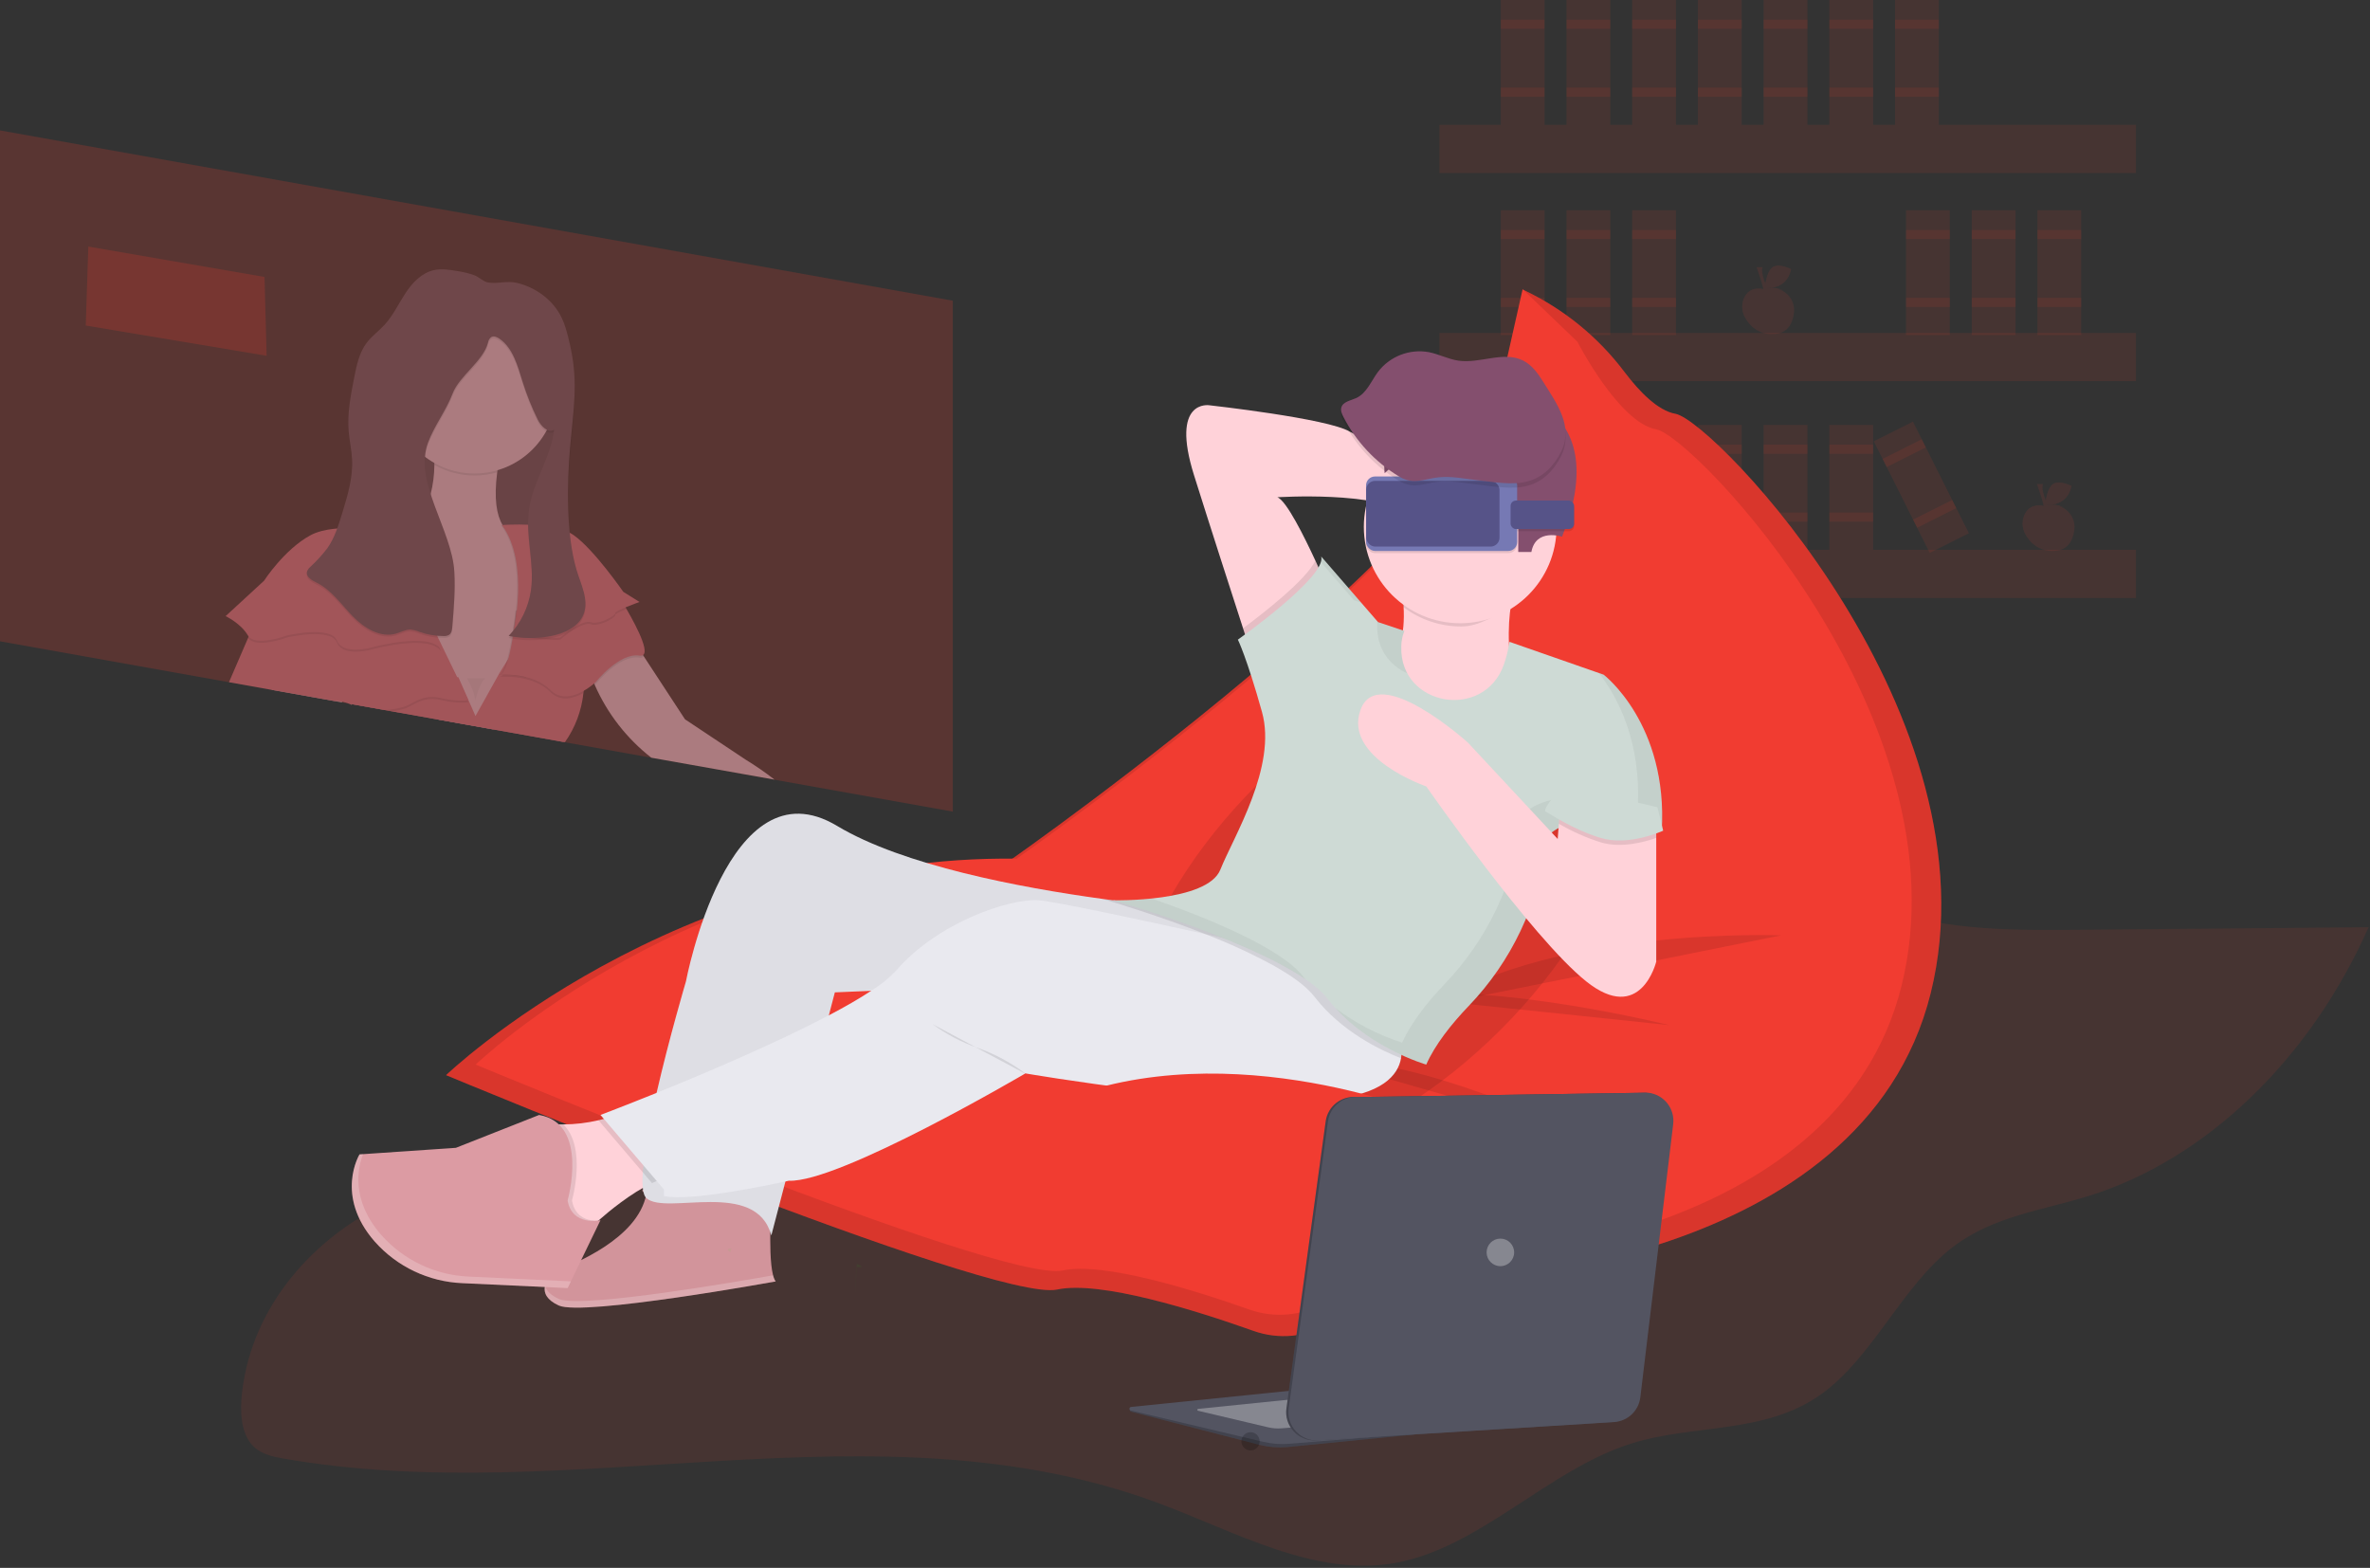<?xml version="1.0" encoding="UTF-8"?>
<svg width="260px" height="172px" viewBox="0 0 260 172" version="1.1" xmlns="http://www.w3.org/2000/svg" xmlns:xlink="http://www.w3.org/1999/xlink">
    <rect x="0" y="0" width="260" height="172" fill="#333333" stroke="none"/>
    <!-- Generator: Sketch 63.1 (92452) - https://sketch.com -->
    <title>ic-graphics-hire-vr-ar-developers</title>
    <desc>Created with Sketch.</desc>
    <g id="Page-1" stroke="none" stroke-width="1" fill="none" fill-rule="evenodd">
        <g id="Mobile-App-Developers" transform="translate(-1220, -161)" fill-rule="nonzero">
            <g id="3" transform="translate(1205, 161)">
                <g id="ic-graphics-hire-vr-ar-developers" transform="translate(15, 0)">
                    <rect id="Rectangle" fill="#F13C31" opacity="0.1" x="157.913" y="13.697" width="76.414" height="5.287"></rect>
                    <rect id="Rectangle" fill="#F13C31" opacity="0.1" x="157.913" y="36.525" width="76.414" height="5.287"></rect>
                    <rect id="Rectangle" fill="#F13C31" opacity="0.1" x="157.913" y="60.314" width="76.414" height="5.287"></rect>
                    <rect id="Rectangle" fill="#F13C31" opacity="0.1" x="164.641" y="0" width="4.806" height="13.697"></rect>
                    <rect id="Rectangle" fill="#F13C31" opacity="0.1" x="164.641" y="2.163" width="4.806" height="1"></rect>
                    <rect id="Rectangle" fill="#F13C31" opacity="0.1" x="164.641" y="9.612" width="4.806" height="1"></rect>
                    <rect id="Rectangle" fill="#F13C31" opacity="0.1" x="171.85" y="0" width="4.806" height="13.697"></rect>
                    <rect id="Rectangle" fill="#F13C31" opacity="0.1" x="171.85" y="2.163" width="4.806" height="1"></rect>
                    <rect id="Rectangle" fill="#F13C31" opacity="0.1" x="171.85" y="9.612" width="4.806" height="1"></rect>
                    <rect id="Rectangle" fill="#F13C31" opacity="0.1" x="179.059" y="0" width="4.806" height="13.697"></rect>
                    <rect id="Rectangle" fill="#F13C31" opacity="0.1" x="179.059" y="2.163" width="4.806" height="1"></rect>
                    <rect id="Rectangle" fill="#F13C31" opacity="0.1" x="179.059" y="9.612" width="4.806" height="1"></rect>
                    <rect id="Rectangle" fill="#F13C31" opacity="0.1" x="186.268" y="0" width="4.806" height="13.697"></rect>
                    <rect id="Rectangle" fill="#F13C31" opacity="0.1" x="186.268" y="2.163" width="4.806" height="1"></rect>
                    <rect id="Rectangle" fill="#F13C31" opacity="0.1" x="186.268" y="9.612" width="4.806" height="1"></rect>
                    <rect id="Rectangle" fill="#F13C31" opacity="0.1" x="193.477" y="0" width="4.806" height="13.697"></rect>
                    <rect id="Rectangle" fill="#F13C31" opacity="0.1" x="193.477" y="2.163" width="4.806" height="1"></rect>
                    <rect id="Rectangle" fill="#F13C31" opacity="0.1" x="193.477" y="9.612" width="4.806" height="1"></rect>
                    <rect id="Rectangle" fill="#F13C31" opacity="0.1" x="200.685" y="0" width="4.806" height="13.697"></rect>
                    <rect id="Rectangle" fill="#F13C31" opacity="0.1" x="200.685" y="2.163" width="4.806" height="1"></rect>
                    <rect id="Rectangle" fill="#F13C31" opacity="0.1" x="200.685" y="9.612" width="4.806" height="1"></rect>
                    <rect id="Rectangle" fill="#F13C31" opacity="0.1" x="207.894" y="0" width="4.806" height="13.697"></rect>
                    <rect id="Rectangle" fill="#F13C31" opacity="0.1" x="207.894" y="2.163" width="4.806" height="1"></rect>
                    <rect id="Rectangle" fill="#F13C31" opacity="0.1" x="207.894" y="9.612" width="4.806" height="1"></rect>
                    <rect id="Rectangle" fill="#F13C31" opacity="0.1" transform="translate(210.78, 53.454) rotate(-26.63) translate(-210.78, -53.454) " x="208.377" y="46.606" width="4.806" height="13.697"></rect>
                    <rect id="Rectangle" fill="#F13C31" opacity="0.1" transform="translate(208.893, 49.696) rotate(-26.63) translate(-208.893, -49.696) " x="206.49" y="49.215" width="4.806" height="1"></rect>
                    <rect id="Rectangle" fill="#F13C31" opacity="0.1" transform="translate(212.233, 56.357) rotate(-26.63) translate(-212.233, -56.357) " x="209.83" y="55.876" width="4.806" height="1"></rect>
                    <rect id="Rectangle" fill="#F13C31" opacity="0.1" x="164.641" y="23.068" width="4.806" height="13.697"></rect>
                    <rect id="Rectangle" fill="#F13C31" opacity="0.1" x="164.641" y="25.231" width="4.806" height="1"></rect>
                    <rect id="Rectangle" fill="#F13C31" opacity="0.1" x="164.641" y="32.68" width="4.806" height="1"></rect>
                    <rect id="Rectangle" fill="#F13C31" opacity="0.1" x="171.85" y="23.068" width="4.806" height="13.697"></rect>
                    <rect id="Rectangle" fill="#F13C31" opacity="0.1" x="171.85" y="25.231" width="4.806" height="1"></rect>
                    <rect id="Rectangle" fill="#F13C31" opacity="0.1" x="171.85" y="32.68" width="4.806" height="1"></rect>
                    <rect id="Rectangle" fill="#F13C31" opacity="0.1" x="179.059" y="23.068" width="4.806" height="13.697"></rect>
                    <rect id="Rectangle" fill="#F13C31" opacity="0.1" x="179.059" y="25.231" width="4.806" height="1"></rect>
                    <rect id="Rectangle" fill="#F13C31" opacity="0.1" x="179.059" y="32.68" width="4.806" height="1"></rect>
                    <rect id="Rectangle" fill="#F13C31" opacity="0.1" x="209.096" y="23.068" width="4.806" height="13.697"></rect>
                    <rect id="Rectangle" fill="#F13C31" opacity="0.1" x="209.096" y="25.231" width="4.806" height="1"></rect>
                    <rect id="Rectangle" fill="#F13C31" opacity="0.1" x="209.096" y="32.68" width="4.806" height="1"></rect>
                    <rect id="Rectangle" fill="#F13C31" opacity="0.1" x="216.305" y="23.068" width="4.806" height="13.697"></rect>
                    <rect id="Rectangle" fill="#F13C31" opacity="0.1" x="216.305" y="25.231" width="4.806" height="1"></rect>
                    <rect id="Rectangle" fill="#F13C31" opacity="0.1" x="216.305" y="32.68" width="4.806" height="1"></rect>
                    <rect id="Rectangle" fill="#F13C31" opacity="0.1" x="223.513" y="23.068" width="4.806" height="13.697"></rect>
                    <rect id="Rectangle" fill="#F13C31" opacity="0.1" x="223.513" y="25.231" width="4.806" height="1"></rect>
                    <rect id="Rectangle" fill="#F13C31" opacity="0.1" x="223.513" y="32.68" width="4.806" height="1"></rect>
                    <rect id="Rectangle" fill="#F13C31" opacity="0.1" x="164.641" y="46.617" width="4.806" height="13.697"></rect>
                    <rect id="Rectangle" fill="#F13C31" opacity="0.1" x="164.641" y="48.78" width="4.806" height="1"></rect>
                    <rect id="Rectangle" fill="#F13C31" opacity="0.1" x="164.641" y="56.229" width="4.806" height="1"></rect>
                    <rect id="Rectangle" fill="#F13C31" opacity="0.1" x="171.85" y="46.617" width="4.806" height="13.697"></rect>
                    <rect id="Rectangle" fill="#F13C31" opacity="0.1" x="171.85" y="48.78" width="4.806" height="1"></rect>
                    <rect id="Rectangle" fill="#F13C31" opacity="0.1" x="171.85" y="56.229" width="4.806" height="1"></rect>
                    <rect id="Rectangle" fill="#F13C31" opacity="0.1" x="179.059" y="46.617" width="4.806" height="13.697"></rect>
                    <rect id="Rectangle" fill="#F13C31" opacity="0.1" x="179.059" y="48.78" width="4.806" height="1"></rect>
                    <rect id="Rectangle" fill="#F13C31" opacity="0.1" x="179.059" y="56.229" width="4.806" height="1"></rect>
                    <rect id="Rectangle" fill="#F13C31" opacity="0.1" x="186.268" y="46.617" width="4.806" height="13.697"></rect>
                    <rect id="Rectangle" fill="#F13C31" opacity="0.1" x="186.268" y="48.78" width="4.806" height="1"></rect>
                    <rect id="Rectangle" fill="#F13C31" opacity="0.1" x="186.268" y="56.229" width="4.806" height="1"></rect>
                    <rect id="Rectangle" fill="#F13C31" opacity="0.1" x="193.477" y="46.617" width="4.806" height="13.697"></rect>
                    <rect id="Rectangle" fill="#F13C31" opacity="0.1" x="193.477" y="48.78" width="4.806" height="1"></rect>
                    <rect id="Rectangle" fill="#F13C31" opacity="0.1" x="193.477" y="56.229" width="4.806" height="1"></rect>
                    <rect id="Rectangle" fill="#F13C31" opacity="0.1" x="200.685" y="46.617" width="4.806" height="13.697"></rect>
                    <rect id="Rectangle" fill="#F13C31" opacity="0.1" x="200.685" y="48.78" width="4.806" height="1"></rect>
                    <rect id="Rectangle" fill="#F13C31" opacity="0.1" x="200.685" y="56.229" width="4.806" height="1"></rect>
                    <g id="Group" opacity="0.1" transform="translate(191.035, 29.076)" fill="#F13C31">
                        <path d="M2.535,2.711 C2.535,2.711 1.079,2.216 0.372,3.501 C-0.003,4.208 0.009,5.058 0.404,5.755 C0.865,6.587 1.814,7.677 3.612,7.572 C5.138,7.49 5.645,6.327 5.774,5.243 C5.875,4.419 5.544,3.601 4.898,3.08 C4.251,2.559 3.382,2.408 2.598,2.682 L2.535,2.711 Z" id="Path"></path>
                        <path d="M0.716,5.861 C0.321,5.164 0.309,4.314 0.685,3.607 C1.387,2.324 2.848,2.816 2.848,2.816 L2.922,2.79 C3.478,2.589 4.089,2.602 4.635,2.828 C4.025,2.465 3.283,2.394 2.614,2.636 L2.54,2.662 C2.54,2.662 1.084,2.167 0.377,3.453 C0.002,4.16 0.014,5.01 0.409,5.707 C0.77,6.395 1.35,6.944 2.057,7.267 C1.49,6.93 1.026,6.443 0.716,5.861 L0.716,5.861 Z" id="Path"></path>
                        <path d="M1.783,3.326 C1.783,3.326 2.324,3.751 3.636,3.326" id="Path" opacity="0.2"></path>
                        <path d="M1.668,0.24 C1.668,0.24 2.593,2.749 2.516,3.405 L3.249,3.328 C3.249,3.328 2.014,1.129 2.324,0.24 L1.668,0.24 Z" id="Path"></path>
                        <path d="M1.668,0.24 C1.668,0.24 2.593,2.749 2.516,3.405 L3.249,3.328 C3.249,3.328 2.014,1.129 2.324,0.24 L1.668,0.24 Z" id="Path" opacity="0.2"></path>
                        <path d="M5.45,0.449 C5.45,0.449 3.991,-0.296 3.34,0.32 C2.689,0.935 2.588,2.509 2.588,2.509 C2.588,2.509 4.969,2.835 5.45,0.449 Z" id="Path"></path>
                        <path d="M5.45,0.449 C5.45,0.449 3.991,-0.296 3.34,0.32 C2.689,0.935 2.588,2.509 2.588,2.509 C2.588,2.509 4.969,2.835 5.45,0.449 Z" id="Path"></path>
                        <path d="M2.586,2.509 C2.586,2.509 2.968,0.682 5.448,0.447" id="Path"></path>
                    </g>
                    <g id="Group" opacity="0.1" transform="translate(221.793, 52.865)" fill="#F13C31">
                        <path d="M2.535,2.711 C2.535,2.711 1.079,2.216 0.372,3.501 C-0.003,4.208 0.009,5.058 0.404,5.755 C0.865,6.587 1.814,7.677 3.612,7.572 C5.138,7.49 5.645,6.327 5.774,5.243 C5.875,4.419 5.544,3.601 4.898,3.08 C4.251,2.559 3.382,2.408 2.598,2.682 L2.535,2.711 Z" id="Path"></path>
                        <path d="M0.716,5.861 C0.321,5.164 0.309,4.314 0.685,3.607 C1.387,2.324 2.848,2.816 2.848,2.816 L2.922,2.79 C3.478,2.589 4.089,2.602 4.635,2.828 C4.025,2.465 3.283,2.394 2.614,2.636 L2.54,2.662 C2.54,2.662 1.084,2.167 0.377,3.453 C0.002,4.16 0.014,5.01 0.409,5.707 C0.77,6.395 1.35,6.944 2.057,7.267 C1.49,6.93 1.026,6.443 0.716,5.861 Z" id="Path"></path>
                        <path d="M1.783,3.326 C1.783,3.326 2.324,3.751 3.636,3.326" id="Path" opacity="0.2"></path>
                        <path d="M1.668,0.24 C1.668,0.24 2.593,2.749 2.516,3.405 L3.249,3.328 C3.249,3.328 2.014,1.129 2.324,0.24 L1.668,0.24 Z" id="Path"></path>
                        <path d="M1.668,0.24 C1.668,0.24 2.593,2.749 2.516,3.405 L3.249,3.328 C3.249,3.328 2.014,1.129 2.324,0.24 L1.668,0.24 Z" id="Path" opacity="0.2"></path>
                        <path d="M5.45,0.449 C5.45,0.449 3.991,-0.296 3.34,0.32 C2.689,0.935 2.588,2.509 2.588,2.509 C2.588,2.509 4.969,2.835 5.45,0.449 Z" id="Path"></path>
                        <path d="M5.45,0.449 C5.45,0.449 3.991,-0.296 3.34,0.32 C2.689,0.935 2.588,2.509 2.588,2.509 C2.588,2.509 4.969,2.835 5.45,0.449 Z" id="Path"></path>
                        <path d="M2.586,2.509 C2.586,2.509 2.968,0.682 5.448,0.447" id="Path"></path>
                    </g>
                    <path d="M187.152,88.181 C193.037,91.594 198.463,96.282 204.597,98.908 C212.063,102.106 220.125,102.07 228.014,102.001 L259.846,101.72 C253.399,116.248 242.009,127.191 229.148,131.199 C224.102,132.775 218.712,133.395 214.262,136.781 C208.716,141.001 205.429,148.935 199.791,152.955 C193.577,157.382 185.854,156.187 178.929,158.372 C169.901,161.217 162.349,169.767 153.14,171.449 C144.235,173.075 135.553,168.027 126.922,164.838 C96.092,153.453 62.784,165.614 30.962,159.984 C29.739,159.768 28.437,159.475 27.552,158.396 C26.416,157.012 26.322,154.765 26.548,152.797 C27.682,142.926 34.759,135.671 42.179,132.093 C57.988,124.473 75.748,129.26 92.543,126.516 C104.077,124.629 115.049,119.196 125.872,113.809 C137.204,108.167 148.714,102.633 159.453,95.333 C170.374,87.91 173.909,80.499 187.152,88.181 Z" id="Path" fill="#F13C31" opacity="0.1"></path>
                    <path d="M84.618,132.167 C84.618,132.167 84.137,139.376 85.098,140.578 C85.098,140.578 63.952,144.423 61.309,143.221 C58.666,142.02 59.867,140.097 61.309,139.376 C62.751,138.655 69.96,136.012 70.921,130.966 C70.921,130.966 67.797,129.524 77.889,131.447 C87.982,133.369 84.618,132.167 84.618,132.167 Z" id="Path" fill="#DC9BA3"></path>
                    <path d="M84.618,132.167 C84.618,132.167 84.137,139.376 85.098,140.578 C85.098,140.578 63.952,144.423 61.309,143.221 C58.666,142.02 59.867,140.097 61.309,139.376 C62.751,138.655 69.96,136.012 70.921,130.966 C70.921,130.966 67.797,129.524 77.889,131.447 C87.982,133.369 84.618,132.167 84.618,132.167 Z" id="Path" fill="#000000" opacity="0.05"></path>
                    <path d="M167.085,31.782 L167.176,31.825 C171.538,33.882 175.332,36.973 178.23,40.829 C179.869,42.991 181.882,45.053 183.797,45.394 C188.041,46.142 219.313,78.67 211.809,108.948 C204.304,139.225 160.52,140.465 160.52,140.465 C160.52,140.465 151.206,142.044 145.862,145.201 C143.336,146.695 140.276,146.989 137.512,146.004 C131.149,143.74 120.691,140.458 115.976,141.467 C108.972,142.969 48.934,117.949 48.934,117.949 C48.934,117.949 73.953,93.92 110.731,94.431 C110.731,94.431 168.774,53.901 166.772,37.138 L167.085,31.782 Z" id="Path" fill="#F13C31"></path>
                    <path d="M167.085,31.782 L167.176,31.825 C171.538,33.882 175.332,36.973 178.23,40.829 C179.869,42.991 181.882,45.053 183.797,45.394 C188.041,46.142 219.313,78.67 211.809,108.948 C204.304,139.225 160.52,140.465 160.52,140.465 C160.52,140.465 151.206,142.044 145.862,145.201 C143.336,146.695 140.276,146.989 137.512,146.004 C131.149,143.74 120.691,140.458 115.976,141.467 C108.972,142.969 48.934,117.949 48.934,117.949 C48.934,117.949 73.953,93.92 110.731,94.431 C110.731,94.431 168.774,53.901 166.772,37.138 L167.085,31.782 Z" id="Path" fill="#000000" opacity="0.1"></path>
                    <path d="M167.039,31.724 L173.047,37.491 C173.047,37.491 177.612,46.382 181.697,47.103 C185.782,47.824 215.819,79.062 208.61,108.138 C201.401,137.214 159.35,138.415 159.35,138.415 C159.35,138.415 150.598,139.898 145.449,142.865 C142.922,144.345 139.873,144.643 137.108,143.68 C130.983,141.517 121.061,138.415 116.579,139.376 C109.851,140.818 52.18,116.789 52.18,116.789 C52.18,116.789 76.21,93.72 111.533,94.201 C111.533,94.201 167.282,55.273 165.36,39.173 L167.039,31.724 Z" id="Path" fill="#F13C31"></path>
                    <ellipse id="Oval" fill="#000000" opacity="0.1" transform="translate(151.233, 99.561) rotate(-45) translate(-151.233, -99.561) " cx="151.233" cy="99.561" rx="34.497" ry="18.95"></ellipse>
                    <path d="M167.039,62.241 C167.039,62.241 164.396,66.567 166.078,74.977 C167.76,83.387 161.753,83.387 161.753,83.387 L149.738,83.387 L145.653,72.814 L151.42,73.295 C151.42,73.295 155.265,72.334 153.583,63.443 L167.039,62.241 Z" id="Path" fill="#FFD2D9"></path>
                    <path d="M130.995,52.149 C132.833,58 135.138,65.125 136.368,68.926 L137.243,71.613 L145.172,63.443 C145.172,63.443 144.824,62.633 144.302,61.499 C143.139,58.985 141.121,54.881 140.126,54.552 C140.126,54.552 151.18,53.831 154.544,56.474 C157.908,59.118 156.947,49.265 156.947,49.265 C156.947,49.265 150.459,48.785 148.056,47.343 C145.653,45.901 132.677,44.46 132.677,44.46 C132.677,44.46 128.352,43.739 130.995,52.149 Z" id="Path" fill="#FFD2D9"></path>
                    <path d="M174.488,124.718 C174.488,124.718 154.063,115.347 146.854,116.789" id="Path" fill="#000000" opacity="0.1"></path>
                    <path d="M195.394,102.611 C195.394,102.611 170.644,101.65 157.187,110.301" id="Path" fill="#000000" opacity="0.1"></path>
                    <path d="M183.139,112.463 C183.139,112.463 163.675,107.657 153.342,109.339" id="Path" fill="#000000" opacity="0.1"></path>
                    <path d="M58.906,122.796 L60.588,135.051 L64.913,134.57 C64.913,134.57 65.175,134.33 65.62,133.926 C66.785,132.9 69.21,130.889 71.531,129.793 C72.316,129.393 73.168,129.138 74.045,129.044 L69.239,121.835 C68.069,122.273 66.871,122.628 65.651,122.897 C64.384,123.194 63.088,123.347 61.787,123.353 C60.798,123.372 59.817,123.182 58.906,122.796 Z" id="Path" fill="#FFD2D9"></path>
                    <path d="M70.921,131.447 C73.084,133.369 82.936,129.284 84.618,135.532 L86.165,129.613 L90.93,111.377 L91.586,108.866 L95.556,108.695 L141.111,106.751 L143.692,106.641 L145.052,106.583 L143.248,105.689 L131.233,99.735 C131.233,99.735 126.907,99.432 120.936,98.613 L120.936,98.613 C111.887,97.373 99.069,94.948 91.831,90.606 C79.817,83.397 75.251,107.667 75.251,107.667 C75.251,107.667 73.425,113.826 72.031,119.893 C71.368,122.777 70.803,125.66 70.589,127.837 C70.39,129.683 70.452,131.031 70.921,131.447 Z" id="Path" fill="#E9E9EF"></path>
                    <path d="M70.921,131.447 C73.084,133.369 82.936,129.284 84.618,135.532 L86.165,129.613 L90.93,111.377 L91.586,108.866 L95.671,108.626 L139.684,105.92 L142.402,105.752 L143.238,105.701 L144.322,105.634 L131.226,99.747 C131.226,99.747 126.9,99.444 120.929,98.625 L120.929,98.625 C111.879,97.385 99.062,94.96 91.824,90.618 C79.809,83.409 75.244,107.679 75.244,107.679 C75.244,107.679 73.418,113.838 72.024,119.905 C71.361,122.789 70.796,125.672 70.582,127.849 C70.39,129.683 70.452,131.031 70.921,131.447 Z" id="Path" fill="#000000" opacity="0.05"></path>
                    <path d="M65.651,122.897 L69.849,127.828 L71.531,129.793 C72.316,129.393 73.168,129.138 74.045,129.044 L69.239,121.835 C68.069,122.273 66.871,122.628 65.651,122.897 L65.651,122.897 Z" id="Path" fill="#000000" opacity="0.1"></path>
                    <path d="M65.875,122.315 L70.57,127.828 L72.836,130.485 L72.836,131.206 C75.616,131.845 84.267,130.024 86.165,129.613 C86.406,129.563 86.54,129.531 86.54,129.531 C92.067,129.772 112.492,117.757 112.492,117.757 C112.492,117.757 134.84,121.602 145.653,120.64 C151.691,120.102 153.383,117.918 153.7,116.092 C153.84,115.189 153.716,114.265 153.342,113.432 L143.692,106.634 L142.418,105.733 L140.374,104.291 C140.374,104.291 136.82,103.486 132.304,102.489 L132.304,102.489 C125.252,100.934 115.851,98.913 113.948,98.766 C110.824,98.526 102.895,101.169 98.329,106.456 C97.543,107.286 96.655,108.012 95.686,108.618 L95.561,108.7 C94.278,109.551 92.696,110.457 90.935,111.382 C85.118,114.446 77.363,117.735 72.031,119.896 C68.386,121.364 65.875,122.315 65.875,122.315 Z" id="Path" fill="#E9E9EF"></path>
                    <path d="M58.906,122.796 L60.588,135.051 L64.913,134.57 C64.913,134.57 65.175,134.33 65.62,133.926 C64.659,133.948 63.082,133.672 62.751,131.687 C62.751,131.687 64.416,125.86 61.79,123.353 C60.8,123.372 59.818,123.182 58.906,122.796 Z" id="Path" fill="#000000" opacity="0.1"></path>
                    <path d="M62.27,131.687 C62.27,131.687 64.673,123.277 59.146,122.315 L50.015,125.92 L39.442,126.641 C39.442,126.641 36.681,131.146 41.105,136.202 C43.555,138.967 47.026,140.615 50.717,140.768 L62.27,141.308 L65.875,133.859 C65.875,133.859 62.751,134.57 62.27,131.687 Z" id="Path" fill="#DC9BA3"></path>
                    <path d="M120.938,98.615 C122.14,98.968 127.157,100.465 132.29,102.498 L132.29,102.498 C134.826,103.475 137.297,104.614 139.686,105.908 C140.184,106.187 140.648,106.468 141.104,106.751 C142.45,107.604 143.533,108.479 144.204,109.347 C147.169,113.191 151.526,115.248 153.693,116.092 C153.833,115.189 153.708,114.265 153.335,113.432 L143.692,106.634 L145.052,106.576 L143.248,105.682 L144.331,105.615 L131.235,99.728 C131.235,99.728 126.907,99.425 120.938,98.615 Z" id="Path" fill="#000000" opacity="0.1"></path>
                    <path d="M136.368,68.926 L137.243,71.613 L145.172,63.443 C145.172,63.443 144.824,62.633 144.302,61.499 C143.3,63.623 138.514,67.333 136.368,68.926 Z" id="Path" fill="#000000" opacity="0.1"></path>
                    <path d="M164.977,72.918 C165.261,72.103 165.469,71.264 165.597,70.411 L175.93,74.016 C175.93,74.016 183.019,79.423 182.298,91.197 C182.298,91.197 173.527,87.953 169.682,91.798 L169.603,92.475 C168.79,99.193 165.818,105.466 161.133,110.349 C159.21,112.355 157.42,114.619 156.466,116.789 C156.466,116.789 149.738,114.866 145.653,109.58 C141.568,104.293 122.104,98.766 122.104,98.766 C122.104,98.766 132.437,99.007 133.878,95.402 C135.32,91.798 140.126,84.108 138.444,78.101 C136.762,72.094 135.801,70.171 135.801,70.171 C135.801,70.171 145.653,63.203 144.932,61.04 L151.18,68.249 L154.063,69.21 C153.837,69.768 153.722,70.365 153.724,70.967 C153.571,77.5 162.788,79.074 164.977,72.918 Z" id="Path" fill="#CEDAD5"></path>
                    <path d="M156.356,122.195 C156.356,122.195 133.047,112.583 114.064,121.715 L118.629,131.326 L140.496,131.807 L156.356,122.195 Z" id="Path" fill="#F13C31"></path>
                    <path d="M153.953,66.6 C153.879,65.702 153.758,64.809 153.587,63.923 L167.044,62.722 C167.044,62.722 166.112,63.527 165.706,66.531 C164.127,67.468 162.284,68.729 160.316,68.729 C158.019,68.733 155.785,67.985 153.953,66.6 Z" id="Path" fill="#000000" opacity="0.1"></path>
                    <circle id="Oval" fill="#FFD2D9" cx="160.191" cy="57.798" r="10.573"></circle>
                    <path d="M168,60.559 L166.559,60.559 L166.559,56.474 L165.117,52.149 C165.117,52.149 157.908,48.785 154.544,49.506 L151.901,51.909 C151.901,51.909 151.18,46.142 155.505,43.979 C159.83,41.816 167.52,42.777 169.442,44.46 C171.365,46.142 174.488,49.025 172.085,56.955 L171.365,58.877 C171.365,58.877 168.481,57.916 168,60.559 Z" id="Path" fill="#844F6E"></path>
                    <g id="Group" opacity="0.05" transform="translate(122.07, 61.035)" fill="#000000">
                        <path d="M27.254,5.075 L26.466,4.813 L22.838,0.625 C22.909,0.426 22.918,0.211 22.862,0.007 L27.254,5.075 Z" id="Path"></path>
                        <path d="M32.313,12.829 C30.407,11.988 28.948,10.162 29.013,7.543 C29.013,7.401 29.013,7.267 29.037,7.139 L29.114,7.226 L31.998,8.187 C31.771,8.745 31.656,9.341 31.659,9.943 C31.621,10.946 31.846,11.941 32.313,12.829 L32.313,12.829 Z" id="Path"></path>
                        <path d="M4.282,37.537 C10.304,39.632 18.46,42.931 20.939,46.144 C20.999,46.223 21.062,46.298 21.124,46.384 C14.526,41.86 0.034,37.734 0.034,37.734 C1.452,37.748 2.871,37.683 4.282,37.537 Z" id="Path"></path>
                        <path d="M31.753,53.35 C32.714,51.188 34.509,48.917 36.419,46.911 C41.104,42.028 44.077,35.755 44.89,29.037 L44.969,28.36 C48.814,24.515 57.584,27.759 57.584,27.759 C58.041,20.291 55.357,15.386 53.334,12.796 L53.86,12.981 C53.86,12.981 60.949,18.387 60.228,30.162 C60.228,30.162 51.457,26.918 47.612,30.763 L47.533,31.44 C46.72,38.158 43.747,44.43 39.062,49.313 C37.14,51.32 35.35,53.584 34.396,55.753 C34.396,55.753 28.54,54.071 24.438,49.563 C26.649,51.223 29.121,52.503 31.753,53.35 Z" id="Path"></path>
                    </g>
                    <path d="M156.466,86.271 C156.466,86.271 168,102.851 174.008,107.657 C180.015,112.463 181.697,105.495 181.697,105.495 L181.697,90.116 L171.124,88.914 L171.014,90.373 L170.886,92.038 L161.034,81.465 C161.034,81.465 151.182,72.574 149.26,77.861 C147.337,83.147 156.466,86.271 156.466,86.271 Z" id="Path" fill="#FFD2D9"></path>
                    <path d="M171.014,90.373 C172.457,91.213 173.988,91.892 175.579,92.399 C177.85,93.098 180.452,92.362 181.707,91.918 L181.707,90.123 L171.134,88.921 L171.014,90.373 Z" id="Path" fill="#000000" opacity="0.1"></path>
                    <path d="M181.827,88.554 L182.459,91.127 C182.459,91.127 178.703,92.879 175.579,91.918 C172.455,90.957 170.052,89.275 169.572,89.034 C169.091,88.794 171.494,86.151 171.494,86.151 L181.827,88.554 Z" id="Path" fill="#CEDAD5"></path>
                    <path d="M112.622,117.87 C111.019,116.641 109.236,115.668 107.335,114.986 C105.529,114.365 103.828,113.474 102.289,112.343" id="Path" fill="#000000" opacity="0.1"></path>
                    <path d="M39.442,126.641 L39.836,126.614 C39.264,128.056 38.438,131.61 41.828,135.481 C44.279,138.246 47.749,139.894 51.44,140.047 L62.631,140.571 L62.273,141.308 L50.719,140.768 C47.028,140.615 43.558,138.967 41.107,136.202 C36.688,131.149 39.442,126.641 39.442,126.641 Z" id="Path" fill="#FFFFFF" opacity="0.2"></path>
                    <path d="M93.934,139.016 L93.97,139.016 C93.939,139.583 93.884,140.753 93.874,142.039 C93.862,140.907 93.898,139.799 93.934,139.016 Z" id="Path" fill="#00FF00" opacity="0.05"></path>
                    <path d="M80.244,136.942 C80.211,137.088 80.173,137.231 80.131,137.372 C79.896,137.235 79.557,136.981 80.244,136.942 Z" id="Path" fill="#00FF00" opacity="0.05"></path>
                    <path d="M61.309,142.5 C63.772,143.62 82.294,140.359 84.812,139.907 C84.863,140.147 84.96,140.375 85.098,140.578 C85.098,140.578 63.952,144.423 61.309,143.221 C59.949,142.604 59.608,141.794 59.793,141.058 C59.932,141.573 60.384,142.08 61.309,142.5 Z" id="Path" fill="#FFFFFF" opacity="0.2"></path>
                    <path d="M93.968,139.018 C93.98,138.778 93.989,138.655 93.989,138.655 C93.989,138.655 95.212,139.093 93.968,139.018 Z" id="Path" fill="#00FF00" opacity="0.05"></path>
                    <rect id="Rectangle" fill="#000000" opacity="0.1" transform="translate(158.151, 56.597) rotate(-180) translate(-158.151, -56.597) " x="149.86" y="52.512" width="16.58" height="8.17" rx="0.98"></rect>
                    <rect id="Rectangle" fill="#000000" opacity="0.1" transform="translate(169.204, 56.717) rotate(-180) translate(-169.204, -56.717) " x="165.72" y="55.155" width="6.969" height="3.124" rx="0.586"></rect>
                    <rect id="Rectangle" fill="#7679B4" transform="translate(158.151, 56.357) rotate(-180) translate(-158.151, -56.357) " x="149.86" y="52.272" width="16.58" height="8.17" rx="0.98"></rect>
                    <rect id="Rectangle" fill="#565388" transform="translate(157.189, 56.357) rotate(-180) translate(-157.189, -56.357) " x="149.875" y="52.752" width="14.629" height="7.209" rx="0.98"></rect>
                    <rect id="Rectangle" fill="#565388" transform="translate(169.204, 56.477) rotate(-180) translate(-169.204, -56.477) " x="165.72" y="54.915" width="6.969" height="3.124" rx="0.586"></rect>
                    <path d="M153.472,52.745 C150.872,51.173 148.76,48.909 147.373,46.206 C147.212,45.892 147.059,45.538 147.148,45.197 C147.318,44.544 148.171,44.428 148.786,44.147 C149.933,43.621 150.416,42.292 151.168,41.28 C152.479,39.56 154.647,38.723 156.774,39.118 C157.87,39.339 158.884,39.882 159.989,40.045 C162.373,40.394 164.973,38.95 167.114,40.045 C168.089,40.548 168.75,41.487 169.332,42.424 C170.79,44.757 172.619,47.23 171.292,49.967 C170.531,51.531 169.315,52.829 167.606,53.286 C165.898,53.742 163.92,53.362 162.183,53.173 C160.753,53.019 159.256,52.692 157.817,52.843 C156.132,53.026 155.08,53.713 153.472,52.745 Z" id="Path" fill="#000000" opacity="0.1"></path>
                    <path d="M153.472,52.264 C150.872,50.693 148.76,48.429 147.373,45.726 C147.212,45.411 147.059,45.058 147.148,44.717 C147.318,44.063 148.171,43.948 148.786,43.667 C149.933,43.14 150.416,41.811 151.168,40.8 C152.479,39.079 154.647,38.243 156.774,38.637 C157.87,38.858 158.884,39.401 159.989,39.565 C162.373,39.913 164.973,38.469 167.114,39.565 C168.089,40.067 168.75,41.006 169.332,41.944 C170.79,44.277 172.619,46.75 171.292,49.487 C170.531,51.051 169.315,52.348 167.606,52.805 C165.898,53.262 163.92,52.882 162.183,52.692 C160.753,52.538 159.256,52.211 157.817,52.363 C156.132,52.545 155.08,53.233 153.472,52.264 Z" id="Path" fill="#844F6E"></path>
                    <polygon id="Path" fill="#F13C31" opacity="0.2" points="29.021 30.383 9.689 27.05 9.408 35.713 29.251 39.031"></polygon>
                    <polygon id="Path" fill="#F13C31" opacity="0.2" points="0 14.305 0 70.354 25.121 74.843 29.818 75.684 36.681 76.909 37.537 77.063 38.248 77.19 38.51 77.236 38.572 77.248 42.222 77.901 43.006 78.041 48.129 78.956 54.033 80.011 61.818 81.403 61.958 81.427 71.454 83.126 84.966 85.54 104.529 89.037 104.529 32.988"></polygon>
                    <g id="Group" opacity="0.5" transform="translate(24.75, 29.316)">
                        <rect id="Rectangle" fill="#865A61" x="19.039" y="13.69" width="17.873" height="18.539"></rect>
                        <rect id="Rectangle" fill="#000000" opacity="0.1" x="19.039" y="11.135" width="17.873" height="18.539"></rect>
                        <path d="M14.764,37.498 L15.204,38.118 L16.604,40.091 L16.809,40.379 L17.51,41.369 L17.647,41.562 L20.067,44.971 L20.226,45.195 L21.699,47.271 L21.833,47.461 L23.378,49.638 L29.282,50.693 L30.083,50.597 L32.87,45.164 L32.957,44.993 L32.969,44.967 L34.468,42.045 L34.523,41.939 L34.54,41.821 L34.677,40.836 L34.677,40.797 L34.701,40.612 L34.701,40.612 L34.701,40.579 L35.206,36.926 L35.206,36.902 L35.85,32.226 L36.208,29.672 L36.292,29.061 C35.712,29.336 35.101,29.541 34.473,29.672 C34.078,29.756 33.675,29.801 33.271,29.804 L33.252,29.804 C32.904,29.804 32.558,29.76 32.221,29.672 C31.447,29.473 30.786,28.972 30.385,28.28 L30.385,28.28 C29.729,27.189 29.424,25.397 29.794,22.513 C29.794,22.436 29.813,22.36 29.826,22.273 C29.914,21.632 30.039,20.937 30.2,20.187 L23.472,16.914 L23.371,16.866 L22.424,16.405 C22.424,16.405 22.569,17.085 22.698,18.123 L22.72,18.299 C22.847,19.35 22.908,20.409 22.903,21.468 C22.903,21.543 22.903,21.617 22.903,21.691 C22.895,22.768 22.758,23.839 22.496,24.883 C22.488,24.922 22.478,24.962 22.465,25 C21.963,26.793 20.949,28.247 19.041,28.583 C18.509,28.673 17.966,28.683 17.431,28.614 C16.738,28.518 16.034,28.538 15.348,28.672 C10.698,29.72 14.764,37.498 14.764,37.498 Z" id="Path" fill="#FDC2CC"></path>
                        <path d="M30.2,20.182 C30.019,21.023 29.883,21.796 29.792,22.501 C28.987,22.731 28.154,22.847 27.317,22.847 C25.773,22.849 24.255,22.452 22.91,21.694 C22.929,19.92 22.768,18.149 22.429,16.407 L30.2,20.182 Z" id="Path" fill="#000000" opacity="0.1"></path>
                        <circle id="Oval" fill="#FDC2CC" cx="27.307" cy="13.634" r="8.992"></circle>
                        <path d="M12.659,44.935 C12.659,44.935 12.704,45.012 12.781,45.159 C13.229,46.042 13.58,46.971 13.827,47.929 L17.465,48.583 L18.248,48.722 L23.371,49.638 L29.275,50.693 L37.061,52.084 C38.218,50.513 38.954,48.673 39.199,46.738 C39.211,46.661 39.221,46.581 39.228,46.497 C39.267,46.132 39.288,45.757 39.291,45.368 C39.291,45.368 39.291,45.368 39.291,45.368 C39.293,45.361 39.293,45.353 39.291,45.346 L39.291,45.332 C39.291,45.202 39.291,45.065 39.291,44.933 C39.228,42.328 36.693,41.809 34.535,41.809 C33.522,41.824 32.513,41.937 31.522,42.148 L31.003,42.987 L31.003,42.987 L30.799,43.309 C30.799,43.309 30.799,43.309 30.799,43.309 L30.078,44.462 L27.413,49.237 L26.632,47.461 L26.584,47.353 L26.584,47.353 L25.539,44.976 L25.43,44.976 L20.067,44.952 L12.659,44.935 Z" id="Path" fill="#EC7580"></path>
                        <path d="M13.779,47.987 C13.779,47.965 13.767,47.941 13.759,47.917 C13.501,46.958 13.13,46.032 12.654,45.159 L12.777,45.159 L20.226,45.195 L25.433,45.219 L25.539,45.219 L26.545,47.504 L26.589,47.605 L26.637,47.713 L27.418,49.487 L30.083,44.714 L30.083,44.714 L30.111,44.669 L30.626,43.84 L30.866,43.441 L30.866,43.441 L30.993,43.234 L31.512,42.395 C31.512,42.395 31.979,42.287 32.68,42.194 L32.921,42.162 C33.108,42.141 33.305,42.119 33.514,42.102 L33.711,42.088 L33.738,42.088 L34.117,42.069 C34.228,42.069 34.338,42.069 34.451,42.069 C34.778,42.069 35.114,42.069 35.451,42.095 L35.715,42.119 C36.417,42.175 37.102,42.361 37.736,42.667 C37.783,42.689 37.829,42.714 37.873,42.741 C38.031,42.831 38.179,42.934 38.318,43.051 C38.373,43.097 38.426,43.145 38.479,43.196 C38.616,43.313 38.741,43.444 38.851,43.587 C38.921,43.692 38.982,43.802 39.034,43.916 C39.089,44.036 39.136,44.16 39.173,44.287 C39.213,44.421 39.243,44.558 39.264,44.697 C39.286,44.849 39.299,45.001 39.303,45.154 C39.303,45.212 39.303,45.269 39.303,45.325 L39.303,45.346 C39.305,45.352 39.305,45.358 39.303,45.363 C39.303,45.363 39.303,45.363 39.303,45.363 C39.303,45.495 39.303,45.627 39.303,45.755 C39.303,45.844 39.303,45.933 39.303,46.019 C39.305,46.023 39.305,46.029 39.303,46.033 L39.303,46.033 C39.303,46.103 39.303,46.17 39.291,46.24 C39.279,46.31 39.291,46.399 39.274,46.48 C39.257,46.562 39.274,46.639 39.252,46.721 C39.048,48.66 38.35,50.514 37.224,52.106 L37.085,52.082 L29.299,50.69 L23.395,49.635 L18.272,48.72 L17.489,48.581 L13.839,47.927 C13.839,47.956 13.855,47.985 13.863,48.013 L13.779,47.987 Z" id="Path" fill="#EC7580"></path>
                        <path d="M39.851,44.049 C40.008,44.6 40.201,45.14 40.43,45.666 L40.499,45.829 C41.876,48.961 44.008,51.702 46.704,53.807 L60.216,56.21 C59.205,55.423 58.151,54.693 57.058,54.026 L50.397,49.595 L45.875,42.684 L45.784,42.544 L44.515,40.605 L39.851,44.049 Z" id="Path" fill="#FDC2CC"></path>
                        <path d="M45.875,42.689 C45.757,42.828 45.568,42.883 45.394,42.828 C43.174,42.494 40.622,45.711 40.622,45.711 L40.492,45.829 C40.233,45.252 40.016,44.657 39.843,44.049 L44.505,40.608 L45.875,42.689 Z" id="Path" fill="#000000" opacity="0.1"></path>
                        <path d="M39.235,46.723 C38.19,47.305 36.756,47.723 35.631,46.601 C33.694,44.664 30.301,44.918 30.09,44.935 C30.436,44.887 30.743,44.176 31.005,43.222 L31.524,42.383 C31.524,42.383 39.185,40.608 39.296,45.159 C39.309,45.681 39.289,46.203 39.235,46.723 Z" id="Path" fill="#000000" opacity="0.1"></path>
                        <path d="M35.218,36.902 L34.523,41.948 L32.957,45.003 C31.986,44.754 30.982,44.66 29.982,44.724 C31.087,44.572 31.798,37.674 31.798,37.674 L31.861,37.659 L35.218,36.902 Z" id="Path" fill="#000000" opacity="0.1"></path>
                        <path d="M45.401,42.604 C43.181,42.27 40.629,45.488 40.629,45.488 C40.629,45.488 37.633,48.372 35.633,46.377 C33.697,44.44 30.304,44.695 30.092,44.712 C31.198,44.56 31.909,37.662 31.909,37.662 L31.971,37.647 L42.624,35.278 C42.624,35.278 43.258,36.251 43.977,37.491 C45.272,39.726 46.831,42.821 45.401,42.604 Z" id="Path" fill="#EC7580"></path>
                        <path d="M42.739,38.166 C42.85,38.387 40.963,39.497 40.074,39.166 C39.185,38.834 36.967,40.608 36.744,40.831 C36.52,41.055 31.527,40.497 31.527,40.497 C31.734,39.558 31.883,38.607 31.974,37.65 L42.626,35.28 C42.626,35.28 43.26,36.253 43.979,37.493 C43.316,37.762 42.684,38.06 42.739,38.166 Z" id="Path" fill="#000000" opacity="0.1"></path>
                        <path d="M36.299,29.064 L35.218,36.902 L34.708,40.586 C33.221,40.475 31.414,40.274 31.414,40.274 C31.414,40.274 33.3,32.392 30.193,28.285 L30.378,28.273 C32.123,31.176 36.299,29.064 36.299,29.064 Z" id="Path" fill="#000000" opacity="0.1"></path>
                        <path d="M30.306,28.285 C30.306,28.285 35.967,27.841 38.188,29.395 C40.408,30.95 43.628,35.612 43.628,35.612 L45.404,36.722 C45.404,36.722 42.628,37.722 42.739,37.943 C42.85,38.164 40.963,39.274 40.074,38.942 C39.185,38.611 36.967,40.384 36.744,40.608 C36.52,40.831 31.527,40.274 31.527,40.274 C31.527,40.274 33.413,32.392 30.306,28.285 Z" id="Path" fill="#EC7580"></path>
                        <path d="M5.068,46.365 L11.931,47.591 L12.786,47.744 L12.757,47.655 C12.556,47.005 12.26,46.388 11.878,45.824 C9.768,42.941 5.106,45.824 5.106,45.824 C5.106,45.824 5.089,46.017 5.068,46.365 Z" id="Path" fill="#FDC2CC"></path>
                        <path d="M5.068,46.365 L11.931,47.591 L12.786,47.744 L12.757,47.655 C12.556,47.005 12.26,46.388 11.878,45.824 C9.768,42.941 5.106,45.824 5.106,45.824 C5.106,45.824 5.089,46.017 5.068,46.365 Z" id="Path" fill="#000000" opacity="0.1"></path>
                        <path d="M13.779,47.987 C13.779,47.965 13.767,47.941 13.759,47.917 C13.501,46.958 13.13,46.032 12.654,45.159 L12.777,45.159 L20.226,45.195 L25.433,45.219 L26.541,47.506 L26.589,47.605 L26.642,47.711 L26.642,47.711 C26.567,47.725 25.57,47.915 23.65,47.487 C23.056,47.336 22.436,47.327 21.838,47.458 C21.023,47.646 20.459,48.098 19.764,48.374 C19.277,48.544 18.773,48.66 18.26,48.72 L17.477,48.581 L13.827,47.927 C13.827,47.956 13.843,47.985 13.851,48.013 L13.779,47.987 Z" id="Path" fill="#000000" opacity="0.1"></path>
                        <path d="M0.37,45.524 L5.068,46.365 L11.931,47.591 C12.208,47.579 12.485,47.601 12.757,47.655 C13.01,47.705 13.258,47.777 13.497,47.872 C13.594,47.907 13.687,47.945 13.779,47.987 L13.846,48.016 C13.846,47.987 13.831,47.958 13.822,47.929 L17.465,48.583 C18.243,48.543 19.012,48.399 19.752,48.155 C20.408,47.893 20.954,47.475 21.691,47.271 C22.33,47.106 23,47.106 23.638,47.271 C25.267,47.634 26.233,47.552 26.533,47.511 L26.533,47.511 C26.564,47.51 26.595,47.505 26.625,47.497 L26.625,47.497 L26.572,47.389 L26.572,47.389 L25.527,45.226 L25.421,45.003 L25.421,45.003 L23.313,40.656 L23.203,40.415 L21.869,37.666 L21.869,37.666 L21.78,37.666 L15.199,38.118 L14.735,38.152 L13.863,38.212 L13.863,38.212 L13.663,38.212 L3.218,38.933 L2.535,40.509 L2.475,40.648 L0.37,45.524 Z" id="Path" fill="#EC7580"></path>
                        <path d="M23.645,42.162 C22.424,40.163 15.984,41.941 15.984,41.941 C15.984,41.941 12.877,42.83 12.209,41.165 C11.541,39.5 6.769,40.61 6.769,40.61 C6.769,40.61 3.311,41.908 2.475,40.663 L3.218,38.945 L21.783,37.671 L23.645,42.162 Z" id="Path" fill="#000000" opacity="0.1"></path>
                        <path d="M18.315,29.064 C18.315,29.064 12.209,27.843 9.323,29.398 C6.438,30.952 4.217,34.394 4.217,34.394 L0,38.277 C0,38.277 1.665,39.053 2.441,40.387 C3.218,41.72 6.767,40.387 6.767,40.387 C6.767,40.387 11.539,39.276 12.207,40.942 C12.875,42.607 15.982,41.718 15.982,41.718 C15.982,41.718 22.42,39.942 23.643,41.939 L18.315,29.064 Z" id="Path" fill="#EC7580"></path>
                        <path d="M25.354,0.618 C24.527,0.478 23.672,0.344 22.857,0.521 C21.504,0.815 20.473,1.91 19.714,3.069 C18.955,4.227 18.366,5.508 17.429,6.524 C16.801,7.206 16.03,7.754 15.473,8.492 C14.651,9.578 14.365,10.967 14.101,12.303 C13.711,14.266 13.322,16.263 13.495,18.258 C13.582,19.26 13.81,20.247 13.863,21.252 C13.971,23.275 13.382,25.265 12.781,27.204 C12.373,28.545 11.95,29.91 11.143,31.049 C10.575,31.784 9.948,32.47 9.266,33.101 C9.108,33.235 8.989,33.409 8.922,33.605 C8.78,34.18 9.472,34.567 10.001,34.824 C11.618,35.631 12.68,37.205 13.937,38.5 C15.194,39.795 16.994,40.903 18.724,40.391 C19.236,40.238 19.723,39.942 20.259,39.952 C20.622,39.985 20.976,40.077 21.309,40.223 C22.159,40.522 23.053,40.672 23.953,40.668 C24.152,40.683 24.352,40.64 24.527,40.543 C24.794,40.362 24.847,39.997 24.873,39.675 C25.041,37.659 25.209,35.636 25.096,33.615 C24.839,29.049 20.613,23.751 22.213,19.457 C22.912,17.585 24.191,15.972 24.897,14.105 C25.642,12.135 28.261,10.537 28.792,8.497 C28.825,8.26 28.947,8.044 29.133,7.894 C29.41,7.723 29.77,7.872 30.039,8.057 C31.551,9.1 32.043,11.061 32.594,12.815 C33.037,14.226 33.587,15.602 34.237,16.931 C34.591,17.652 35.369,18.484 36.044,18.046 C35.703,21.076 33.738,23.722 33.293,26.74 C32.86,29.679 33.911,32.683 33.502,35.631 C33.236,37.529 32.378,39.295 31.051,40.677 C32.547,40.974 34.085,40.988 35.585,40.718 C37.106,40.444 38.736,39.723 39.284,38.277 C39.887,36.686 38.957,34.98 38.486,33.343 C37.356,29.412 37.443,24.765 37.801,20.689 C38.169,16.501 38.724,12.832 37.787,8.732 C37.592,7.718 37.289,6.728 36.881,5.779 C35.953,3.818 34.045,2.415 31.952,1.934 C30.876,1.68 29.773,2.074 28.768,1.886 C28.264,1.793 27.807,1.307 27.326,1.11 C26.688,0.876 26.027,0.711 25.354,0.618 Z" id="Path" fill="#000000" opacity="0.1"></path>
                        <path d="M39.281,38.046 C38.731,39.488 37.104,40.209 35.583,40.487 C34.082,40.757 32.544,40.743 31.049,40.447 C32.376,39.064 33.233,37.298 33.5,35.4 C33.908,32.457 32.858,29.453 33.291,26.509 C33.735,23.491 35.694,20.846 36.042,17.816 C35.367,18.253 34.588,17.421 34.233,16.701 C33.581,15.373 33.031,13.999 32.587,12.589 C32.036,10.837 31.544,8.874 30.032,7.834 C29.765,7.649 29.405,7.5 29.129,7.673 C28.942,7.823 28.82,8.038 28.787,8.276 C28.266,10.316 25.637,11.916 24.892,13.884 C24.183,15.751 22.907,17.364 22.208,19.238 C20.605,23.53 24.835,28.821 25.092,33.394 C25.205,35.415 25.036,37.438 24.868,39.454 C24.839,39.776 24.789,40.141 24.522,40.322 C24.35,40.424 24.152,40.473 23.953,40.463 C23.053,40.468 22.158,40.318 21.309,40.019 C20.977,39.873 20.623,39.781 20.262,39.747 C19.726,39.747 19.24,40.033 18.729,40.185 C16.999,40.706 15.199,39.591 13.942,38.294 C12.685,36.996 11.623,35.422 10.006,34.617 C9.477,34.353 8.785,33.973 8.927,33.399 C8.994,33.203 9.113,33.029 9.271,32.894 C9.953,32.264 10.582,31.577 11.15,30.842 C11.957,29.698 12.378,28.333 12.789,26.997 C13.38,25.058 13.99,23.071 13.87,21.045 C13.817,20.041 13.589,19.055 13.502,18.053 C13.329,16.059 13.721,14.065 14.108,12.101 C14.372,10.763 14.658,9.376 15.48,8.29 C16.04,7.552 16.809,7.005 17.436,6.322 C18.373,5.303 18.962,4.023 19.721,2.864 C20.48,1.706 21.511,0.613 22.864,0.317 C23.684,0.139 24.546,0.274 25.361,0.413 C26.03,0.503 26.687,0.665 27.322,0.894 C27.814,1.091 28.268,1.576 28.763,1.668 C29.768,1.855 30.871,1.461 31.947,1.716 C34.038,2.208 35.946,3.612 36.876,5.56 C37.057,5.949 37.21,6.351 37.332,6.762 C37.51,7.336 37.645,7.927 37.779,8.514 C37.808,8.639 37.837,8.754 37.861,8.886 L37.861,8.886 C38.683,12.789 38.152,15.631 37.794,19.699 C37.436,23.768 37.347,29.198 38.479,33.13 C38.952,34.749 39.884,36.455 39.281,38.046 Z" id="Path" fill="#865A61"></path>
                        <path d="M26.476,45.104 C26.476,45.104 27.365,46.545 27.365,47.545 C27.365,47.545 28.03,45.104 28.586,45.104 L26.476,45.104 Z" id="Path" fill="#000000" opacity="0.05"></path>
                    </g>
                    <path d="M124.122,154.469 L154.832,151.314 L155.209,157.362 L141.171,158.756 C140.204,158.835 139.231,158.759 138.288,158.533 L124.098,154.866 C124.004,154.843 123.939,154.755 123.945,154.658 C123.951,154.56 124.025,154.481 124.122,154.469 Z" id="Path" fill="#535461"></path>
                    <path d="M124.122,154.469 L154.832,151.314 L155.209,157.362 L141.171,158.756 C140.204,158.835 139.231,158.759 138.288,158.533 L124.098,154.866 C124.004,154.843 123.939,154.755 123.945,154.658 C123.951,154.56 124.025,154.481 124.122,154.469 Z" id="Path" fill="#000000" opacity="0.2"></path>
                    <path d="M124.122,154.344 L155.084,151.189 L155.462,157.247 L141.424,158.389 C140.457,158.467 139.483,158.392 138.54,158.165 L124.098,154.75 C123.986,154.744 123.901,154.648 123.907,154.535 C123.914,154.423 124.01,154.338 124.122,154.344 Z" id="Path" fill="#535461"></path>
                    <path d="M131.463,154.558 L147.835,152.891 L148.034,156.089 L140.611,156.692 C140.1,156.734 139.585,156.694 139.086,156.574 L131.449,154.77 C131.411,154.767 131.378,154.745 131.361,154.711 C131.344,154.677 131.347,154.636 131.368,154.605 C131.389,154.573 131.426,154.556 131.463,154.558 L131.463,154.558 Z" id="Path" fill="#FFFFFF" opacity="0.3"></path>
                    <path d="M148.822,120.357 L180.541,119.876 C181.368,119.959 182.127,120.372 182.647,121.02 C183.167,121.669 183.404,122.499 183.305,123.325 L179.7,153.287 C179.522,154.771 178.309,155.916 176.817,156.007 L144.377,158.016 C143.447,158.072 142.541,157.705 141.912,157.019 C141.282,156.332 140.995,155.398 141.13,154.477 L145.437,122.998 C145.672,121.35 147.167,120.184 148.822,120.357 Z" id="Path" fill="#535461"></path>
                    <path d="M148.822,120.357 L180.541,119.876 C181.368,119.959 182.127,120.372 182.647,121.02 C183.167,121.669 183.404,122.499 183.305,123.325 L179.7,153.287 C179.522,154.771 178.309,155.916 176.817,156.007 L144.377,158.016 C143.447,158.072 142.541,157.705 141.912,157.019 C141.282,156.332 140.995,155.398 141.13,154.477 L145.437,122.998 C145.672,121.35 147.167,120.184 148.822,120.357 Z" id="Path" fill="#000000" opacity="0.2"></path>
                    <path d="M149.075,120.357 L180.794,119.876 C181.621,119.959 182.38,120.372 182.899,121.02 C183.419,121.669 183.656,122.499 183.557,123.325 L179.953,153.287 C179.774,154.771 178.561,155.916 177.069,156.007 L144.629,158.016 C143.699,158.072 142.794,157.705 142.164,157.019 C141.534,156.332 141.247,155.398 141.383,154.477 L145.689,122.998 C145.924,121.35 147.42,120.184 149.075,120.357 Z" id="Path" fill="#535461"></path>
                    <circle id="Oval" fill="#FFFFFF" opacity="0.3" cx="164.598" cy="137.391" r="1.511"></circle>
                    <circle id="Oval" fill="#000000" opacity="0.2" cx="137.19" cy="158.119" r="1"></circle>
                </g>
            </g>
        </g>
    </g>
</svg>